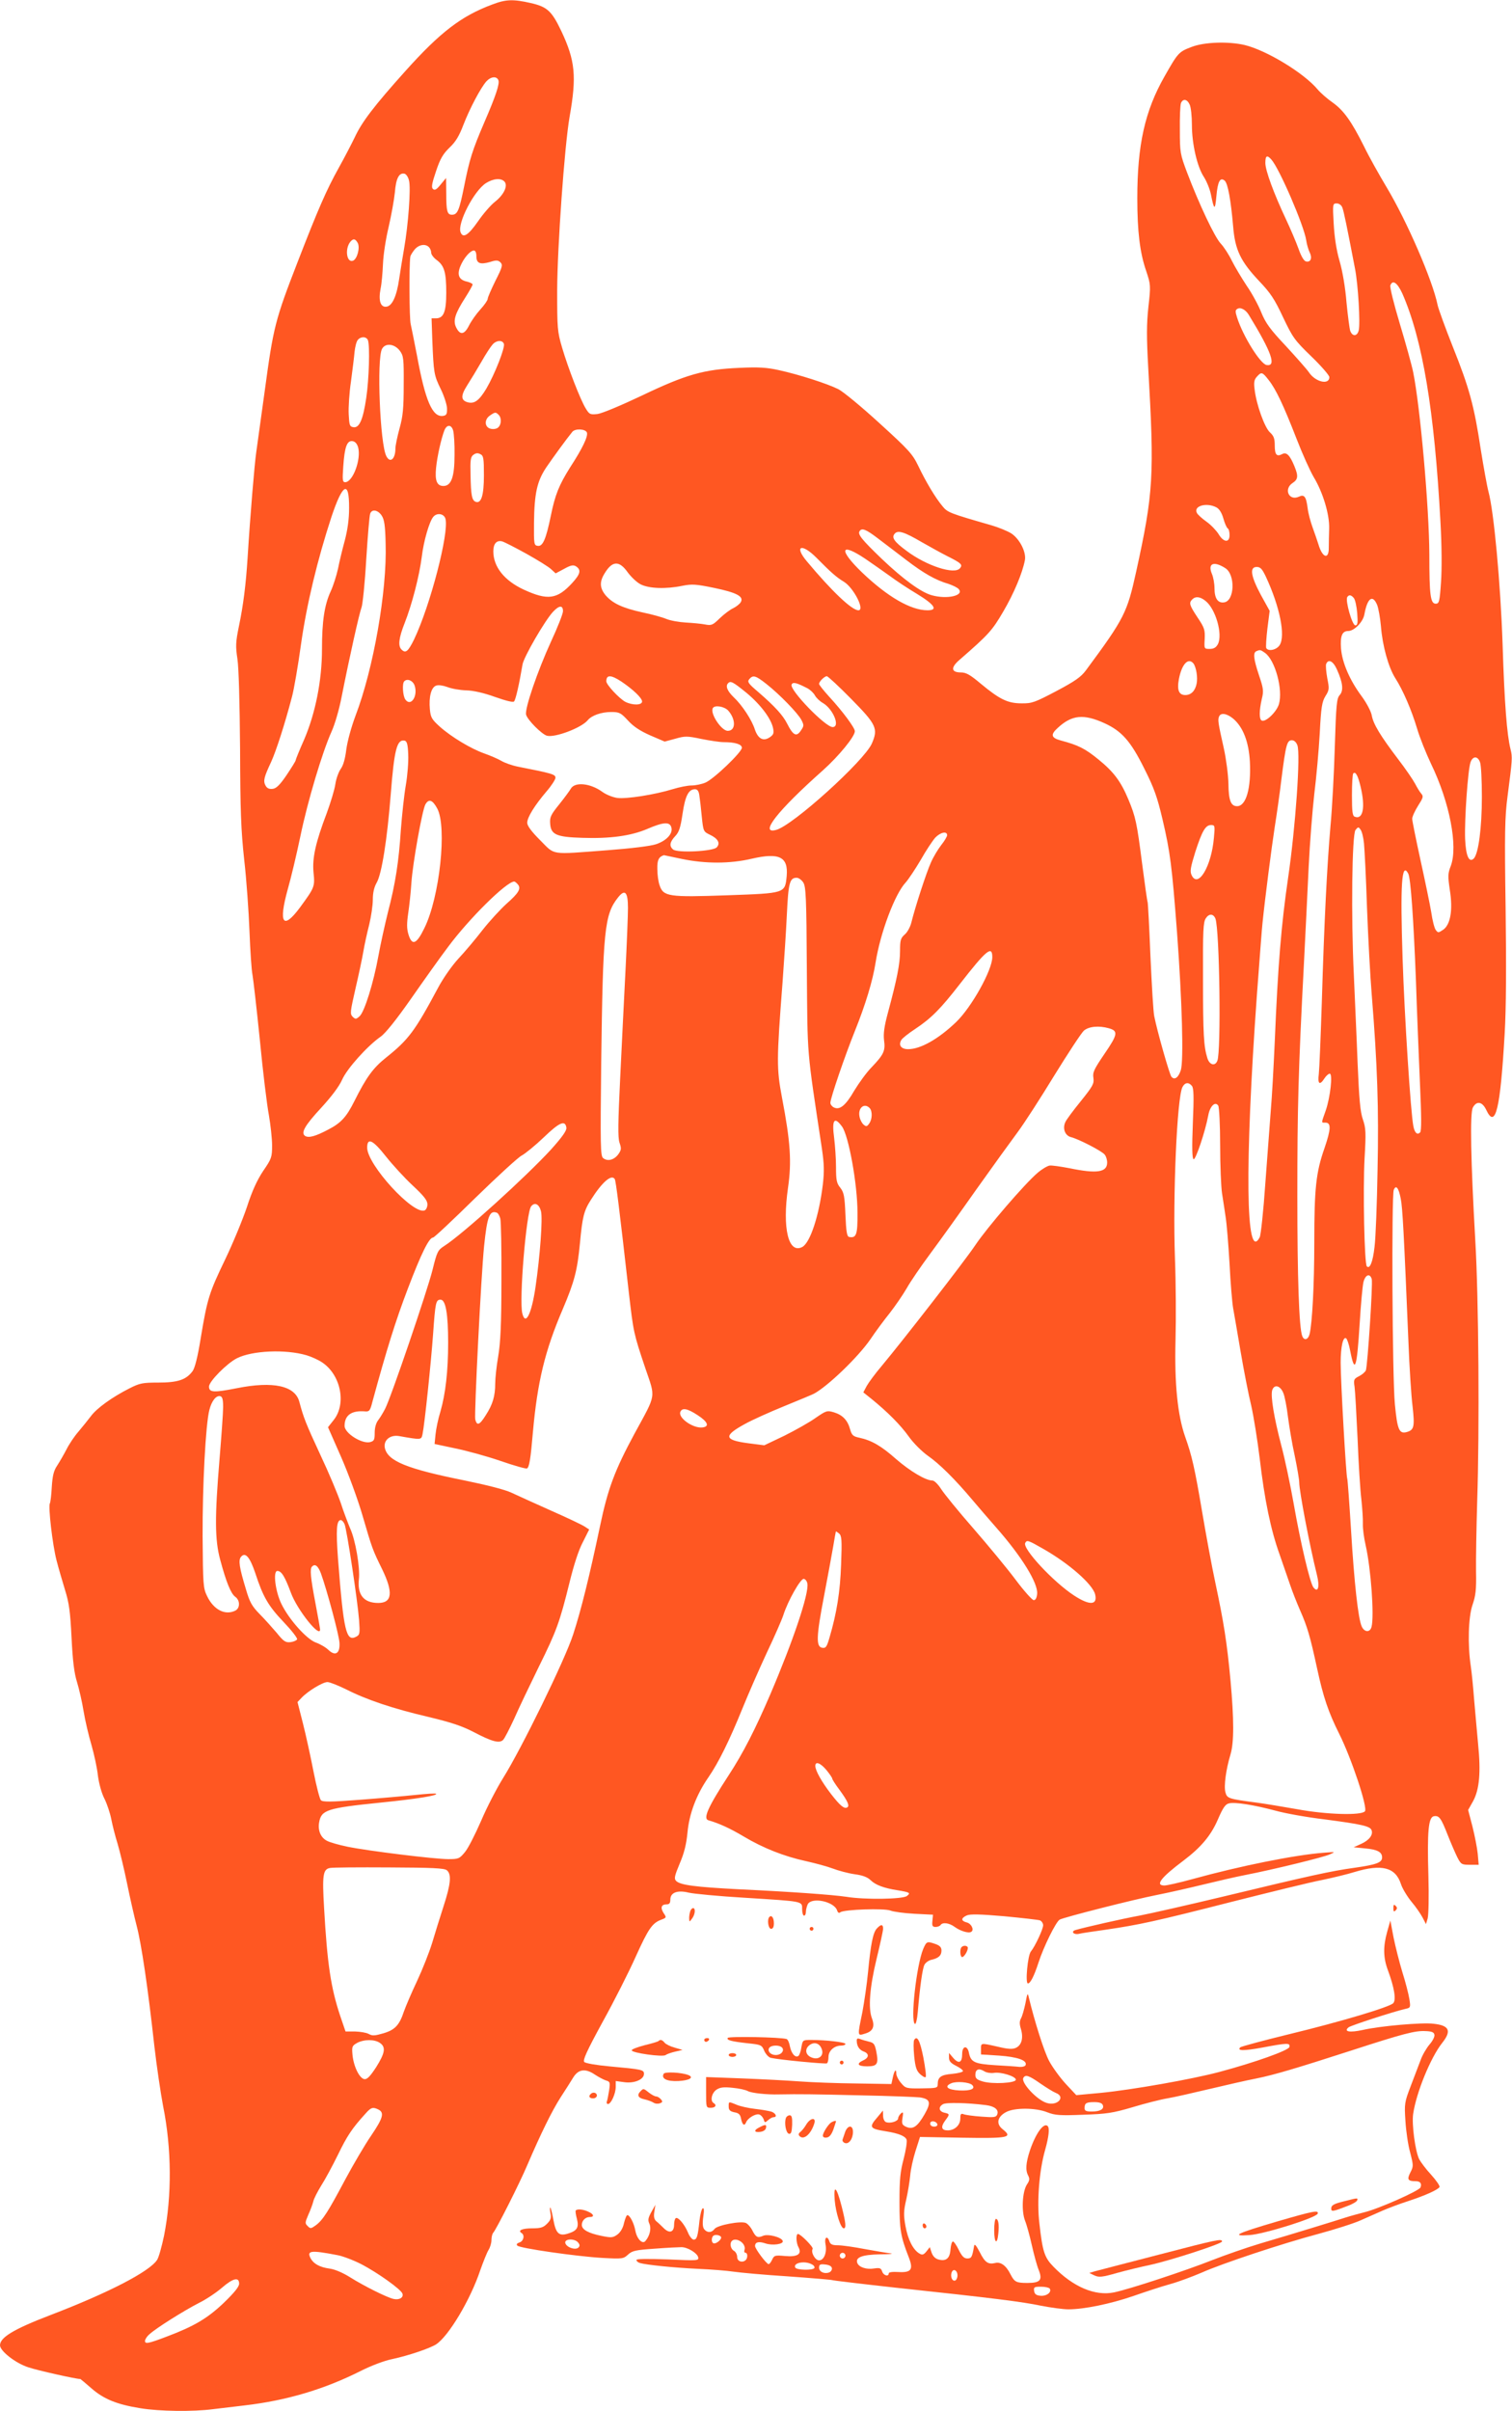 <?xml version="1.0" standalone="no"?>
<!DOCTYPE svg PUBLIC "-//W3C//DTD SVG 20010904//EN"
 "http://www.w3.org/TR/2001/REC-SVG-20010904/DTD/svg10.dtd">
<svg version="1.0" xmlns="http://www.w3.org/2000/svg"
 width="803pt" height="1280pt" viewBox="0 0 803 1280"
 preserveAspectRatio="xMidYMid meet">
<g transform="translate(0,1280) scale(0.1,-0.1)"
fill="#ff5722" stroke="none">
<path d="M2614 12776 c-164 -61 -276 -147 -460 -352 -167 -186 -232 -271 -270
-353 -15 -31 -53 -105 -86 -164 -64 -115 -109 -218 -217 -497 -120 -309 -129
-345 -175 -685 -20 -143 -40 -289 -45 -325 -9 -60 -32 -334 -46 -560 -9 -143
-23 -254 -46 -364 -18 -87 -18 -108 -8 -175 7 -47 12 -226 14 -476 1 -331 5
-433 22 -590 12 -104 24 -275 28 -380 4 -104 11 -208 16 -231 4 -22 22 -177
39 -345 16 -167 38 -347 48 -399 9 -52 17 -125 17 -161 0 -63 -3 -71 -47 -135
-32 -48 -59 -106 -87 -193 -23 -68 -75 -194 -116 -279 -84 -175 -94 -205 -129
-416 -16 -100 -31 -158 -43 -175 -34 -46 -78 -61 -182 -61 -84 0 -99 -3 -154
-31 -91 -46 -173 -105 -204 -147 -15 -20 -45 -57 -66 -82 -22 -25 -50 -67 -64
-95 -14 -27 -36 -65 -49 -85 -19 -28 -25 -54 -29 -114 -2 -42 -7 -81 -10 -87
-10 -15 14 -221 35 -302 10 -40 31 -110 45 -157 22 -70 28 -115 35 -255 6
-122 14 -188 29 -235 11 -36 27 -105 35 -155 8 -49 27 -130 42 -180 14 -49 30
-122 34 -162 6 -43 19 -92 35 -123 14 -28 30 -77 36 -108 6 -31 21 -91 34
-132 12 -41 35 -136 50 -210 15 -74 38 -175 51 -225 25 -95 59 -323 94 -640
12 -104 33 -246 46 -315 46 -228 47 -478 5 -690 -12 -57 -28 -115 -37 -128
-41 -62 -257 -174 -565 -292 -196 -75 -269 -119 -269 -161 0 -30 82 -95 151
-117 47 -16 252 -62 276 -62 1 0 27 -22 58 -49 65 -57 135 -86 260 -106 103
-17 281 -19 387 -5 40 5 116 14 168 20 222 26 421 85 614 182 57 29 129 56
170 64 84 18 197 56 232 78 67 44 182 237 234 392 17 48 37 98 45 110 8 13 15
36 15 52 0 15 4 32 9 38 15 15 140 262 181 359 73 170 130 286 177 360 27 41
57 89 68 107 27 43 64 48 113 15 21 -14 48 -28 60 -32 22 -6 23 -11 17 -52 -4
-25 -9 -52 -12 -59 -3 -8 0 -14 6 -14 16 0 41 55 41 91 l0 31 44 -6 c54 -8
106 14 106 44 0 22 -10 24 -185 40 -66 6 -125 16 -132 23 -9 9 12 56 97 212
61 110 140 266 176 347 68 150 88 179 137 197 27 10 27 12 11 35 -18 29 -12
46 17 46 14 0 19 7 19 25 0 38 38 52 98 37 26 -6 160 -19 297 -27 315 -20 305
-17 305 -61 0 -19 5 -34 10 -34 6 0 10 9 10 21 0 11 5 29 10 40 22 39 141 14
156 -34 4 -12 10 -15 17 -9 19 15 235 22 266 9 14 -6 71 -14 126 -17 l100 -5
-3 -32 c-3 -27 0 -33 17 -33 11 0 23 5 26 10 10 16 45 12 74 -9 31 -23 75 -36
89 -27 17 10 1 44 -24 50 -31 8 -31 23 0 37 17 8 70 7 197 -4 96 -9 182 -19
192 -22 9 -4 17 -16 17 -26 0 -21 -44 -114 -65 -139 -17 -20 -31 -170 -16
-170 13 0 33 39 56 110 27 84 93 218 113 229 25 13 390 106 517 131 61 12 171
37 245 55 74 18 173 41 220 50 154 30 419 95 452 110 32 14 32 14 -32 9 -155
-12 -443 -70 -697 -140 -69 -19 -136 -34 -149 -34 -51 0 -19 42 101 132 94 71
147 134 184 221 26 60 39 79 58 83 31 8 132 -8 248 -39 50 -14 167 -35 260
-46 198 -26 241 -36 249 -57 10 -25 -13 -54 -55 -73 l-40 -18 61 -6 c65 -6 90
-19 90 -48 0 -27 -28 -38 -147 -55 -124 -17 -237 -42 -702 -154 -184 -44 -382
-89 -440 -100 -88 -16 -290 -62 -338 -76 -27 -7 -13 -26 15 -21 15 4 79 13
142 22 178 26 267 45 670 148 206 52 422 105 480 116 58 12 137 31 175 43 143
43 216 25 245 -64 8 -25 34 -67 56 -94 23 -27 49 -65 59 -84 l18 -35 9 30 c5
17 7 118 4 225 -7 239 0 314 30 318 27 4 37 -9 73 -101 17 -43 40 -96 51 -118
19 -37 23 -39 67 -39 l46 0 -5 58 c-3 31 -16 97 -28 145 l-23 88 27 48 c33 62
41 152 26 301 -6 63 -15 169 -21 235 -5 66 -13 147 -18 180 -17 113 -13 259 9
324 17 49 21 81 19 178 -1 65 2 231 6 368 13 387 8 1086 -10 1390 -24 421 -29
675 -13 705 20 37 50 32 71 -12 49 -105 75 2 98 404 8 134 9 360 5 668 -6 399
-4 483 10 590 26 200 27 209 16 253 -19 77 -32 239 -42 557 -11 323 -46 703
-75 810 -8 30 -26 131 -41 224 -35 232 -61 327 -148 544 -41 103 -77 203 -81
222 -26 130 -163 446 -271 626 -40 67 -94 163 -119 215 -68 136 -109 193 -168
235 -29 20 -65 52 -80 70 -73 87 -271 207 -387 235 -86 20 -214 16 -281 -10
-69 -26 -73 -31 -144 -156 -105 -184 -145 -365 -145 -648 0 -177 14 -290 47
-385 24 -73 25 -76 12 -191 -10 -92 -10 -161 -1 -322 33 -576 28 -665 -64
-1084 -48 -218 -62 -247 -267 -524 -26 -35 -57 -57 -157 -110 -114 -60 -130
-66 -185 -65 -73 0 -116 21 -216 104 -57 48 -78 60 -106 60 -52 0 -55 26 -7
67 155 135 173 155 232 256 57 97 102 205 115 273 8 42 -27 112 -72 142 -19
12 -67 32 -105 43 -222 64 -234 68 -261 102 -37 44 -88 129 -128 213 -31 64
-50 85 -206 227 -94 86 -193 168 -219 181 -58 29 -210 78 -316 101 -63 14
-107 17 -210 12 -188 -8 -283 -35 -519 -148 -110 -52 -210 -94 -234 -97 -39
-4 -43 -2 -62 29 -29 47 -94 215 -126 324 -25 85 -26 102 -26 305 1 229 39
766 66 920 38 215 30 298 -44 455 -51 107 -75 129 -163 149 -93 21 -131 20
-204 -8z m33 -402 c7 -19 -13 -81 -75 -224 -64 -149 -79 -198 -107 -339 -26
-129 -35 -151 -65 -151 -25 0 -30 19 -30 113 l-1 82 -29 -35 c-22 -27 -31 -32
-41 -23 -9 9 -5 30 17 95 22 66 37 91 72 125 32 30 51 62 73 120 34 88 92 197
122 231 24 26 55 29 64 6z m3671 -129 c7 -14 12 -63 12 -108 0 -101 28 -223
64 -277 14 -22 31 -63 37 -92 17 -85 22 -87 29 -10 7 79 20 103 44 83 17 -14
33 -104 45 -243 10 -125 40 -186 138 -290 61 -64 82 -96 127 -192 51 -107 60
-121 150 -208 53 -51 96 -101 96 -110 0 -44 -75 -26 -109 26 -10 15 -65 77
-121 138 -84 89 -108 122 -131 178 -15 38 -50 103 -78 143 -27 41 -63 101 -79
133 -16 33 -42 73 -59 91 -32 34 -114 207 -179 378 -36 96 -38 105 -38 225 -1
69 2 133 6 143 11 25 33 21 46 -8z m434 -292 c43 -48 173 -350 185 -428 3 -22
12 -52 19 -66 14 -29 5 -53 -20 -47 -11 2 -26 28 -40 68 -13 36 -43 106 -66
155 -65 138 -110 260 -110 300 0 39 9 44 32 18z m-4580 -111 c11 -39 -4 -238
-26 -362 -8 -47 -20 -119 -26 -160 -13 -92 -37 -144 -67 -148 -32 -5 -44 31
-32 94 6 27 11 87 13 134 2 48 15 133 30 195 14 61 29 143 33 183 6 75 22 106
51 100 9 -2 20 -18 24 -36z m508 -7 c18 -22 -4 -69 -51 -106 -22 -17 -63 -64
-91 -105 -51 -73 -79 -91 -92 -57 -18 47 71 220 135 261 40 25 81 28 99 7z
m4449 -137 c8 -21 24 -99 67 -323 17 -86 29 -293 20 -329 -8 -32 -33 -34 -45
-3 -4 12 -13 81 -20 152 -6 77 -21 166 -37 220 -17 59 -27 127 -31 198 -6 105
-5 107 16 107 13 0 25 -9 30 -22z m-5229 -188 c13 -25 -3 -85 -25 -94 -34 -13
-45 63 -14 101 16 18 26 16 39 -7z m378 -22 c7 -7 12 -20 12 -30 0 -9 13 -27
30 -39 40 -30 50 -66 50 -173 0 -102 -14 -136 -55 -136 l-23 0 4 -117 c7 -173
9 -185 44 -257 18 -36 33 -83 34 -103 1 -32 -3 -38 -21 -41 -56 -8 -94 78
-138 318 -14 74 -30 151 -34 170 -7 27 -9 304 -2 356 0 6 10 23 22 38 22 27
57 34 77 14z m252 -48 c0 -38 19 -46 72 -31 34 11 43 10 56 -2 13 -14 10 -25
-27 -98 -22 -45 -41 -88 -41 -96 0 -7 -17 -32 -39 -56 -21 -23 -48 -61 -60
-85 -25 -50 -48 -53 -69 -9 -17 35 -5 73 49 157 21 33 39 65 39 70 0 4 -14 11
-30 15 -43 9 -54 36 -35 82 18 43 52 83 72 83 8 0 13 -12 13 -30z m4917 -197
c108 -245 171 -622 203 -1213 7 -125 8 -250 3 -320 -7 -105 -10 -115 -28 -115
-28 0 -34 44 -34 260 -1 255 -49 788 -86 970 -8 39 -40 154 -71 257 -31 103
-54 195 -50 203 12 32 37 14 63 -42z m-814 -116 c121 -198 147 -273 94 -265
-33 5 -125 152 -157 252 -10 31 -10 40 1 46 17 11 45 -4 62 -33z m-4679 -133
c11 -29 6 -208 -9 -307 -17 -116 -37 -160 -68 -155 -20 3 -22 10 -25 68 -2 36
3 115 12 175 8 61 17 131 19 157 3 27 10 55 17 63 16 20 46 19 54 -1z m722
-19 c8 -19 -49 -163 -93 -238 -38 -63 -63 -82 -98 -73 -38 10 -39 35 -4 90 18
28 52 84 75 124 23 41 50 82 60 93 20 23 52 25 60 4z m-552 -38 c19 -26 21
-41 20 -180 0 -124 -4 -167 -22 -231 -12 -44 -22 -92 -22 -107 0 -56 -28 -80
-48 -41 -34 63 -52 518 -23 570 18 33 67 27 95 -11z m4614 -155 c38 -48 78
-132 148 -312 31 -80 72 -171 91 -203 49 -81 84 -198 82 -272 -1 -33 -2 -79
-2 -102 1 -66 -34 -55 -55 17 -6 19 -20 60 -31 90 -11 30 -23 75 -26 100 -8
64 -18 77 -47 63 -53 -24 -82 41 -33 73 29 19 31 37 9 90 -24 58 -42 76 -65
63 -29 -15 -39 -3 -39 47 0 36 -5 50 -26 69 -28 26 -72 148 -81 228 -5 37 -2
52 12 67 24 27 29 26 63 -18z m-4090 -184 c17 -17 15 -53 -3 -68 -8 -7 -25
-10 -40 -6 -32 8 -34 49 -3 70 27 19 31 19 46 4z m-241 -85 c4 -16 8 -73 7
-128 0 -116 -17 -165 -59 -165 -35 0 -46 29 -39 97 6 60 27 154 44 198 13 33
38 32 47 -2z m710 -9 c7 -20 -22 -82 -89 -185 -59 -94 -80 -145 -103 -259 -25
-121 -42 -162 -69 -158 -20 3 -21 8 -20 123 2 156 16 219 64 292 34 50 108
152 140 191 16 18 69 15 77 -4z m-1215 -79 c17 -63 -28 -185 -69 -185 -14 0
-15 12 -10 83 7 105 20 139 49 135 14 -2 24 -13 30 -33z m668 -148 c0 -107
-14 -152 -44 -141 -20 8 -25 35 -27 143 -2 80 0 96 16 107 12 9 23 10 36 3 17
-8 19 -22 19 -112z m-716 -175 c0 -58 -8 -115 -23 -172 -13 -47 -29 -114 -36
-150 -8 -36 -25 -90 -39 -120 -33 -72 -46 -158 -46 -307 0 -166 -35 -340 -95
-480 -25 -56 -45 -106 -45 -110 0 -4 -22 -39 -48 -78 -36 -53 -55 -71 -74 -73
-19 -2 -30 3 -38 18 -13 24 -8 44 30 125 26 57 72 198 111 347 10 37 32 163
48 280 30 211 87 447 161 673 60 180 95 198 94 47z m4605 5 c16 -8 29 -28 38
-59 7 -26 18 -50 23 -53 6 -3 10 -19 10 -36 0 -42 -32 -39 -58 5 -12 19 -40
49 -64 66 -24 17 -47 38 -51 46 -21 37 49 58 102 31z m-4432 -44 c14 -21 19
-53 21 -149 8 -252 -65 -666 -160 -914 -23 -62 -43 -135 -49 -180 -6 -49 -16
-84 -30 -103 -11 -16 -24 -52 -28 -80 -4 -29 -25 -97 -45 -152 -60 -158 -78
-239 -71 -316 8 -77 6 -80 -72 -187 -90 -121 -115 -85 -65 96 17 59 47 185 67
281 39 189 117 448 165 555 18 39 42 121 55 190 41 207 93 440 105 471 6 16
18 131 25 255 8 125 17 234 21 243 9 26 41 20 61 -10z m339 -18 c19 -76 -81
-460 -167 -640 -32 -65 -45 -75 -67 -53 -19 19 -14 62 17 140 39 99 78 250 91
352 10 84 40 187 61 212 20 24 58 17 65 -11z m2296 -103 c35 -26 102 -78 151
-115 93 -71 156 -107 225 -127 23 -8 48 -20 54 -28 29 -34 -62 -55 -144 -32
-57 16 -149 83 -264 192 -107 103 -130 131 -119 148 12 19 34 10 97 -38z m233
-20 c44 -25 105 -59 135 -74 76 -38 84 -46 68 -65 -29 -35 -178 13 -284 93
-65 48 -80 70 -63 90 17 21 50 11 144 -44z m-2099 -62 c59 -33 119 -70 131
-82 l24 -22 45 24 c34 19 48 22 62 14 30 -19 25 -41 -19 -89 -80 -87 -130 -94
-258 -35 -103 48 -161 121 -161 203 0 40 17 60 46 53 12 -3 70 -33 130 -66z
m1539 -20 c81 -82 108 -105 146 -128 52 -31 114 -152 78 -152 -35 0 -142 102
-274 260 -69 82 -28 98 50 20z m261 -7 c39 -27 97 -67 130 -91 32 -24 97 -67
144 -95 95 -58 113 -87 56 -87 -89 0 -212 71 -349 202 -125 121 -115 161 19
71z m-1262 -72 c18 -24 48 -53 68 -63 44 -23 135 -26 222 -8 51 10 71 9 168
-11 121 -25 160 -46 142 -76 -6 -10 -24 -24 -40 -32 -16 -7 -48 -31 -71 -53
-38 -37 -44 -40 -80 -33 -21 4 -66 8 -101 10 -35 2 -81 10 -103 19 -21 9 -79
25 -128 35 -105 23 -158 48 -195 91 -31 38 -33 71 -5 116 41 68 78 69 123 5z
m3173 23 c55 -34 50 -175 -6 -182 -33 -5 -51 21 -51 75 0 24 -6 59 -14 77 -23
55 10 69 71 30z m216 -46 c74 -159 105 -313 73 -363 -16 -25 -59 -35 -71 -16
-3 5 0 52 6 104 l12 94 -47 85 c-53 99 -61 148 -22 148 20 0 29 -10 49 -52z
m467 -113 c7 -8 15 -44 18 -80 4 -53 2 -65 -10 -65 -17 0 -54 132 -43 150 9
14 21 12 35 -5z m-788 -15 c54 -42 93 -178 66 -230 -10 -18 -22 -25 -43 -25
-30 0 -30 0 -27 53 2 48 -1 59 -38 114 -43 65 -47 77 -28 96 17 17 42 15 70
-8z m912 -22 c7 -18 16 -69 20 -113 8 -104 40 -218 76 -275 41 -64 86 -168
116 -268 14 -48 48 -132 74 -187 99 -204 144 -438 105 -542 -16 -41 -16 -54
-5 -129 17 -106 3 -185 -37 -211 -24 -16 -26 -16 -38 0 -7 9 -18 52 -24 95 -7
42 -33 167 -57 276 -24 110 -44 209 -44 219 0 11 14 42 31 69 28 44 30 50 16
66 -8 9 -22 33 -32 52 -10 19 -50 78 -90 130 -94 124 -132 186 -140 233 -4 21
-28 66 -53 100 -64 86 -104 179 -110 254 -5 67 6 93 38 93 32 0 79 48 86 88
16 88 44 108 68 50z m-4324 -33 c0 -13 -29 -87 -64 -162 -71 -155 -140 -356
-132 -387 7 -28 84 -105 111 -112 43 -11 183 42 216 82 21 26 73 44 125 44 43
0 51 -4 89 -45 29 -32 64 -55 118 -79 l77 -33 56 15 c52 15 63 15 139 -1 45
-9 98 -17 118 -17 60 0 97 -11 97 -30 0 -23 -150 -167 -194 -185 -19 -8 -52
-15 -73 -15 -21 0 -65 -9 -98 -19 -97 -30 -250 -54 -298 -47 -25 4 -59 18 -78
32 -63 46 -147 55 -168 16 -5 -9 -32 -46 -60 -81 -46 -57 -52 -69 -49 -105 4
-57 34 -70 170 -74 147 -5 258 10 345 47 86 37 119 39 128 10 11 -33 -24 -72
-81 -91 -31 -10 -129 -22 -260 -32 -306 -23 -274 -28 -355 53 -47 47 -69 77
-69 93 0 29 40 93 103 167 26 30 47 63 47 72 0 18 -17 23 -200 59 -30 6 -70
20 -88 31 -19 11 -59 28 -90 39 -71 25 -174 87 -236 142 -43 39 -49 49 -53 93
-6 65 7 116 33 125 12 5 36 1 59 -7 22 -9 67 -17 101 -18 39 -1 95 -14 153
-35 57 -20 95 -30 101 -24 9 9 28 95 45 196 6 39 120 236 163 281 32 34 52 35
52 2z m3728 -221 c54 -38 97 -196 74 -273 -13 -42 -72 -98 -92 -86 -13 8 -13
51 1 113 11 44 9 57 -15 128 -29 87 -32 120 -13 127 19 8 21 8 45 -9z m-380
-56 c15 -20 24 -75 17 -108 -8 -39 -30 -60 -60 -60 -34 0 -45 26 -34 85 15 78
49 116 77 83z m763 -34 c31 -69 35 -111 14 -134 -16 -18 -19 -50 -26 -273 -4
-138 -14 -328 -23 -422 -18 -209 -33 -495 -46 -935 -6 -184 -13 -356 -16 -382
-7 -54 5 -62 30 -23 9 14 22 25 28 25 17 0 3 -125 -21 -195 -25 -71 -25 -65
-2 -65 31 0 30 -34 -5 -136 -45 -128 -54 -213 -54 -499 0 -229 -11 -429 -25
-488 -8 -30 -29 -36 -39 -10 -17 43 -26 310 -26 743 0 464 5 666 35 1235 8
154 19 384 25 510 6 127 20 302 30 390 11 88 24 233 29 322 7 139 12 167 30
197 21 33 21 40 10 95 -6 33 -9 67 -6 76 12 29 38 15 58 -31z m-3800 -63 c62
-42 109 -87 109 -105 0 -21 -51 -21 -89 -2 -33 18 -101 91 -101 109 0 36 25
35 81 -2z m769 -12 c71 -56 167 -155 186 -191 14 -27 14 -32 -1 -54 -24 -38
-42 -30 -74 33 -23 46 -65 92 -155 170 -52 44 -58 53 -47 67 20 24 34 20 91
-25z m450 -79 c135 -137 145 -158 110 -238 -41 -92 -420 -435 -508 -458 -92
-25 6 101 248 316 85 76 170 180 170 208 0 18 -65 106 -137 184 -29 32 -53 62
-53 67 0 13 29 41 41 41 6 0 64 -54 129 -120z m-2319 73 c21 -55 -18 -118 -48
-77 -14 19 -18 86 -6 97 15 16 44 5 54 -20z m1762 -40 c75 -62 133 -138 143
-190 5 -26 2 -34 -19 -48 -34 -22 -61 -7 -78 42 -16 51 -68 130 -113 172 -34
33 -44 59 -29 74 13 14 27 6 96 -50z m325 23 c15 -8 33 -25 40 -38 7 -13 26
-31 42 -40 55 -32 94 -128 52 -128 -39 0 -229 197 -218 225 6 16 26 11 84 -19z
m-421 -118 c42 -47 41 -108 -2 -108 -34 0 -96 94 -79 121 10 17 60 9 81 -13z
m2682 -43 c53 -45 83 -123 89 -229 7 -141 -20 -236 -68 -236 -33 0 -45 30 -46
119 -1 47 -12 131 -24 186 -31 138 -33 153 -26 170 8 23 41 18 75 -10z m-682
-25 c91 -42 138 -95 210 -240 52 -103 69 -151 97 -270 41 -175 50 -246 77
-600 27 -363 36 -684 20 -732 -13 -40 -34 -54 -50 -34 -10 12 -75 240 -91 321
-5 22 -13 164 -20 315 -6 151 -13 282 -15 290 -3 8 -16 103 -30 210 -27 211
-34 244 -72 335 -40 96 -78 147 -158 212 -72 59 -108 77 -202 102 -51 14 -55
31 -15 67 75 69 137 75 249 24z m-3699 -165 c2 -39 -4 -113 -13 -165 -9 -52
-20 -157 -26 -234 -11 -171 -29 -287 -69 -440 -16 -65 -39 -168 -50 -229 -26
-144 -74 -298 -100 -322 -19 -17 -22 -17 -37 -3 -15 15 -13 27 15 150 17 73
36 162 42 198 6 36 20 99 31 142 10 42 19 101 19 132 0 37 7 66 20 89 27 45
56 228 75 468 19 242 33 295 74 287 12 -3 17 -19 19 -73z m4722 49 c18 -45
-10 -438 -49 -704 -36 -246 -54 -460 -71 -870 -6 -135 -15 -299 -21 -365 -5
-66 -18 -240 -29 -387 -10 -147 -24 -276 -30 -287 -74 -139 -80 379 -15 1284
14 187 27 360 30 385 13 128 48 400 65 510 11 69 27 181 35 250 24 189 30 210
56 210 12 0 23 -10 29 -26z m970 -90 c6 -14 10 -97 10 -184 0 -165 -18 -302
-43 -328 -25 -24 -42 13 -46 104 -4 100 15 372 29 408 12 33 38 33 50 0z
m-634 -131 c26 -109 13 -176 -31 -159 -12 4 -15 26 -15 114 0 60 3 112 7 116
12 12 25 -11 39 -71z m-3512 -45 c3 -18 9 -69 13 -113 8 -78 9 -80 42 -96 45
-21 58 -46 37 -68 -21 -21 -208 -30 -231 -11 -22 18 -18 40 11 71 20 21 28 44
39 119 14 95 32 130 66 130 13 0 20 -10 23 -32z m-1392 -70 c53 -98 13 -471
-68 -635 -42 -87 -66 -96 -85 -33 -9 30 -9 57 -1 112 6 40 14 114 17 163 7
102 57 382 74 414 18 32 38 25 63 -21z m4125 -155 c-13 -153 -85 -273 -119
-198 -9 20 -5 41 20 122 36 111 54 143 84 143 20 0 21 -4 15 -67z m797 -31 c3
-31 11 -185 16 -342 6 -157 17 -364 25 -460 30 -372 38 -604 31 -930 -3 -179
-10 -363 -16 -409 -9 -81 -25 -120 -41 -104 -13 13 -21 404 -12 573 8 137 7
161 -9 207 -14 40 -20 108 -28 300 -5 136 -15 347 -20 468 -15 308 -10 746 9
769 14 17 16 17 27 1 7 -9 15 -42 18 -73z m-2214 44 c0 -7 -14 -31 -31 -52
-17 -22 -42 -63 -55 -93 -24 -53 -84 -237 -104 -319 -6 -24 -22 -53 -36 -64
-21 -19 -24 -30 -24 -87 0 -67 -16 -148 -64 -326 -20 -74 -25 -112 -21 -147 8
-56 -1 -76 -65 -143 -27 -27 -68 -84 -93 -125 -46 -80 -78 -105 -109 -89 -10
5 -18 16 -18 24 0 25 78 252 130 381 56 139 95 267 110 363 25 159 103 366
160 426 15 17 51 71 80 120 28 50 63 102 77 118 28 29 63 36 63 13z m-1409
-126 c125 -26 256 -26 371 1 147 34 195 10 186 -92 -9 -92 -6 -91 -315 -102
-312 -11 -340 -7 -360 53 -7 19 -12 58 -12 87 -1 47 7 64 35 73 1 0 43 -9 95
-20z m3858 -78 c13 -25 28 -237 41 -572 5 -157 15 -399 21 -538 8 -177 9 -256
1 -264 -15 -15 -29 -3 -36 34 -14 71 -47 580 -57 888 -13 397 -5 518 30 452z
m-3213 -47 c14 -22 17 -78 19 -462 4 -477 -2 -408 80 -951 12 -82 13 -120 5
-190 -20 -166 -67 -309 -109 -332 -74 -39 -107 99 -76 314 20 138 13 244 -32
479 -29 154 -29 198 3 612 8 110 19 273 23 362 8 167 15 193 52 193 10 0 26
-11 35 -25z m-1516 -10 c19 -22 5 -46 -60 -103 -32 -29 -90 -92 -127 -139 -37
-48 -95 -117 -129 -153 -34 -37 -81 -104 -108 -155 -123 -230 -156 -274 -276
-370 -69 -55 -105 -105 -168 -231 -42 -84 -71 -116 -139 -151 -68 -36 -103
-45 -122 -34 -25 16 -3 55 85 150 55 60 95 113 111 149 26 59 134 179 204 228
25 17 83 89 162 202 67 96 155 220 196 274 111 150 311 348 352 348 4 0 12 -7
19 -15z m585 -125 c0 -41 -6 -190 -13 -330 -7 -140 -20 -396 -28 -567 -12
-246 -13 -321 -4 -349 11 -32 10 -39 -7 -63 -23 -30 -57 -38 -80 -19 -14 11
-15 64 -10 508 9 701 17 784 89 875 37 47 53 30 53 -55z m3120 -57 c22 -58 31
-708 10 -755 -12 -30 -42 -22 -53 15 -19 61 -23 124 -23 420 -1 257 1 301 15
322 17 26 40 25 51 -2z m-1185 -204 c0 -69 -110 -266 -192 -345 -94 -90 -189
-144 -255 -144 -37 0 -53 21 -36 49 5 9 38 35 73 58 86 57 136 108 237 238
140 180 173 208 173 144z m619 -378 c50 -14 48 -32 -22 -134 -57 -84 -65 -100
-60 -130 4 -30 -2 -42 -67 -123 -40 -49 -77 -99 -82 -111 -16 -34 -2 -72 30
-80 40 -10 165 -74 179 -93 7 -8 13 -27 13 -42 0 -52 -55 -60 -200 -30 -47 9
-95 16 -106 14 -12 -2 -41 -19 -64 -39 -67 -57 -267 -289 -330 -383 -59 -88
-385 -507 -496 -640 -35 -41 -71 -90 -81 -108 l-18 -34 45 -36 c87 -71 153
-138 196 -198 24 -34 69 -79 101 -102 62 -43 144 -124 239 -237 32 -38 89
-104 125 -145 135 -153 223 -296 217 -352 -2 -21 -8 -33 -18 -33 -8 0 -51 48
-96 108 -44 59 -145 181 -224 272 -79 90 -156 185 -172 210 -16 25 -36 45 -46
45 -36 0 -119 50 -192 113 -80 71 -131 100 -195 114 -34 7 -41 13 -50 44 -13
49 -40 77 -86 91 -37 11 -41 9 -98 -30 -32 -23 -107 -65 -165 -94 l-107 -51
-86 11 c-127 17 -132 39 -19 101 39 22 133 64 209 95 76 31 148 61 160 67 74
40 234 194 299 288 28 42 75 105 104 141 28 36 68 94 89 130 20 36 77 119 126
185 49 66 159 219 244 340 86 121 185 258 220 305 35 47 122 182 194 300 73
118 143 225 157 238 26 23 80 28 133 13z m441 -306 c10 -11 11 -58 5 -199 -5
-126 -4 -186 4 -190 10 -7 62 146 78 233 9 49 37 76 53 51 5 -8 10 -103 10
-210 0 -107 5 -222 10 -255 5 -33 14 -89 19 -125 6 -36 15 -148 21 -250 5
-102 14 -207 19 -235 5 -27 23 -132 40 -232 17 -100 42 -228 56 -285 13 -57
33 -182 45 -280 26 -222 59 -381 106 -511 19 -56 45 -129 56 -162 11 -33 35
-94 53 -135 38 -86 53 -137 90 -308 33 -153 60 -232 118 -348 64 -128 152
-391 136 -410 -19 -23 -203 -18 -360 11 -74 13 -170 29 -214 35 -152 20 -158
22 -167 55 -9 33 3 121 27 201 19 63 19 184 0 393 -19 204 -36 309 -80 516
-19 88 -50 257 -70 375 -40 237 -55 302 -91 403 -40 114 -57 282 -51 512 3
110 2 306 -3 435 -12 331 11 856 40 909 13 25 33 27 50 6z m-1712 -117 c16
-16 15 -60 -2 -83 -11 -16 -16 -17 -29 -6 -9 7 -19 26 -22 42 -10 46 24 76 53
47z m-146 -99 c35 -48 82 -306 82 -457 1 -117 -6 -136 -44 -129 -12 2 -16 26
-20 117 -4 100 -8 119 -27 144 -20 24 -23 41 -23 110 0 44 -5 114 -10 155 -13
97 1 116 42 60z m-1464 -6 c2 -15 -21 -48 -81 -115 -131 -143 -470 -451 -568
-513 -34 -22 -38 -30 -62 -127 -27 -109 -221 -679 -252 -738 -10 -19 -26 -46
-36 -59 -12 -15 -19 -40 -19 -67 0 -38 -3 -44 -24 -50 -44 -11 -136 47 -136
86 0 57 37 83 109 77 22 -2 27 4 38 48 77 283 124 433 188 601 73 192 114 274
135 274 6 0 106 94 223 209 117 114 228 216 247 226 19 10 72 53 118 97 84 81
114 93 120 51z m-958 -153 c35 -44 98 -113 141 -153 61 -57 79 -80 79 -101 0
-14 -7 -29 -15 -32 -61 -24 -305 243 -305 333 0 56 30 42 100 -47z m1215 -120
c6 -10 24 -154 75 -605 24 -207 25 -214 87 -398 55 -162 60 -133 -56 -346
-107 -198 -143 -295 -185 -496 -55 -261 -100 -444 -142 -572 -43 -134 -275
-608 -373 -764 -33 -53 -86 -155 -116 -226 -31 -71 -69 -146 -86 -166 -29 -35
-34 -37 -89 -37 -71 0 -422 43 -535 66 -44 9 -93 23 -108 31 -34 17 -50 56
-42 99 12 65 41 75 325 104 198 20 306 38 296 47 -2 3 -51 0 -108 -6 -57 -6
-191 -18 -298 -26 -155 -12 -197 -12 -206 -2 -6 6 -24 75 -39 152 -15 77 -40
192 -56 255 l-29 114 22 23 c33 35 112 83 137 83 12 0 57 -18 100 -39 108 -55
248 -102 436 -146 121 -29 178 -48 240 -80 97 -51 137 -62 157 -42 8 8 34 59
59 113 24 55 83 178 130 274 95 192 111 236 164 450 22 90 48 171 70 212 l34
68 -23 15 c-13 9 -93 47 -177 84 -85 38 -180 81 -212 96 -36 17 -131 41 -253
66 -303 61 -404 102 -420 171 -9 41 27 72 75 64 120 -21 118 -21 125 10 11 53
45 378 56 531 12 171 15 183 40 183 27 0 40 -76 40 -228 0 -152 -14 -272 -41
-366 -12 -38 -23 -92 -26 -121 l-5 -51 108 -23 c60 -12 169 -42 242 -67 72
-25 136 -43 141 -40 12 8 19 50 31 191 24 269 64 435 160 658 61 144 76 202
90 347 13 140 21 172 58 230 60 95 110 138 127 110z m4174 -103 c10 -49 17
-186 41 -762 5 -132 15 -286 22 -342 12 -108 8 -125 -32 -136 -39 -10 -49 12
-62 148 -14 143 -18 1107 -6 1138 12 29 26 11 37 -46z m-4566 -67 c10 -38 -5
-239 -29 -403 -21 -143 -53 -208 -70 -140 -18 69 21 538 47 569 19 23 42 12
52 -26z m-216 -39 c4 -14 7 -163 6 -331 0 -229 -5 -329 -17 -400 -9 -52 -16
-117 -16 -145 0 -66 -13 -111 -50 -168 -33 -53 -47 -58 -56 -23 -6 27 31 765
47 921 16 156 29 191 67 177 7 -2 15 -16 19 -31z m4628 -321 c7 -21 -22 -459
-31 -485 -4 -9 -20 -23 -36 -31 -28 -14 -30 -19 -24 -57 3 -23 10 -148 16
-277 5 -129 14 -273 20 -320 5 -47 9 -105 8 -130 -1 -25 6 -76 15 -115 28
-124 46 -375 31 -432 -8 -31 -38 -29 -52 2 -19 41 -40 232 -57 514 -9 145 -18
267 -20 271 -6 10 -35 517 -35 616 0 84 13 140 29 129 5 -3 15 -31 21 -63 25
-130 36 -101 51 141 6 100 15 199 20 220 10 40 34 49 44 17z m-5657 -405 c27
-8 64 -25 83 -38 99 -66 130 -220 61 -306 l-30 -38 70 -159 c38 -87 89 -226
113 -309 52 -178 53 -181 105 -287 59 -122 53 -178 -21 -178 -77 0 -112 43
-103 126 7 61 -18 209 -47 271 -11 27 -34 86 -49 133 -16 47 -64 162 -108 255
-78 168 -90 199 -112 282 -22 86 -138 112 -333 73 -122 -24 -147 -23 -147 9 0
27 95 123 148 150 81 41 258 49 370 16z m5187 -199 c8 -18 19 -76 25 -127 7
-52 22 -145 36 -207 13 -63 24 -127 24 -142 0 -46 55 -334 94 -491 16 -64 6
-98 -19 -66 -18 25 -67 230 -105 447 -17 96 -46 234 -65 305 -39 149 -57 260
-49 293 10 34 42 28 59 -12z m-5630 -76 c0 -30 -9 -154 -19 -275 -26 -311 -25
-430 3 -534 32 -120 57 -181 80 -198 26 -18 27 -59 2 -73 -54 -28 -116 3 -151
76 -21 43 -22 59 -24 317 -1 270 16 595 36 672 12 47 35 77 57 73 12 -3 16
-16 16 -58z m2520 -43 c54 -35 64 -60 27 -65 -50 -7 -131 50 -119 82 10 24 37
19 92 -17z m-1875 -579 c12 -28 69 -405 77 -509 5 -71 4 -78 -15 -88 -54 -29
-67 29 -97 414 -11 153 -8 205 15 205 6 0 15 -10 20 -22z m2637 -213 c-5 -145
-23 -258 -62 -390 -14 -48 -19 -56 -38 -53 -34 5 -32 59 9 273 20 105 42 224
49 265 7 41 13 77 14 79 1 2 8 -3 17 -10 14 -12 16 -33 11 -164z m1074 82
c137 -78 261 -187 275 -241 14 -58 -28 -61 -111 -7 -112 73 -278 252 -260 280
9 16 14 15 96 -32z m-4185 -129 c41 -126 69 -174 151 -260 41 -43 73 -84 71
-91 -3 -6 -18 -13 -35 -15 -27 -3 -37 4 -74 50 -24 28 -65 74 -91 100 -40 41
-52 62 -72 131 -35 115 -41 154 -26 172 23 27 47 -1 76 -87z m348 0 c32 -88
98 -333 99 -371 3 -55 -22 -71 -58 -37 -14 14 -45 32 -68 40 -49 18 -143 123
-183 206 -32 66 -45 174 -21 174 22 0 40 -30 72 -116 33 -90 155 -243 155
-195 0 4 -11 68 -25 141 -26 136 -30 182 -18 193 16 17 32 4 47 -35z m2584
-56 c8 -54 -74 -299 -197 -587 -80 -186 -144 -312 -222 -431 -110 -169 -137
-230 -106 -238 56 -16 115 -43 187 -86 104 -62 216 -106 332 -131 49 -11 112
-28 141 -39 29 -11 80 -25 115 -30 45 -6 70 -16 87 -33 25 -24 69 -41 140 -52
67 -11 73 -14 51 -31 -23 -17 -224 -20 -321 -4 -75 11 -295 27 -573 40 -229
12 -308 22 -331 44 -12 12 -9 26 19 93 24 56 35 102 41 163 9 99 46 200 111
294 54 78 112 196 181 366 30 74 88 207 129 295 42 88 81 178 88 200 24 76 92
196 109 193 9 -2 17 -13 19 -26z m101 -989 c17 -21 31 -41 31 -46 0 -4 17 -31
39 -60 43 -59 54 -84 41 -92 -16 -10 -37 7 -86 70 -50 65 -84 125 -84 150 0
26 27 16 59 -22z m-2016 -532 c26 -21 21 -73 -17 -190 -19 -58 -46 -146 -61
-196 -15 -49 -51 -140 -80 -202 -29 -61 -60 -134 -70 -162 -24 -73 -48 -98
-110 -116 -45 -13 -58 -14 -77 -3 -13 7 -45 12 -73 13 l-50 0 -28 82 c-50 150
-69 276 -86 576 -10 171 -6 203 31 210 13 3 154 4 314 3 230 -1 294 -4 307
-15z m-355 -917 c32 -22 27 -53 -20 -128 -32 -49 -48 -66 -63 -64 -26 4 -57
67 -63 129 -4 44 -2 48 24 63 37 20 94 20 122 0z m-7 -354 c31 -17 23 -45 -40
-138 -33 -48 -94 -152 -137 -232 -91 -171 -119 -216 -157 -244 -25 -18 -29
-19 -43 -4 -15 14 -14 19 3 59 11 24 23 56 27 72 3 15 23 53 42 84 20 31 60
105 89 164 48 99 74 139 147 219 29 33 39 35 69 20z m-221 -772 c30 -5 89 -28
130 -49 86 -45 208 -132 217 -155 8 -21 -16 -36 -47 -29 -35 8 -154 67 -229
114 -38 24 -81 43 -110 47 -52 7 -85 25 -101 54 -22 42 -1 45 140 18z m-520
-152 c0 -16 -25 -47 -82 -102 -86 -82 -157 -124 -303 -179 -97 -37 -115 -40
-115 -23 0 8 10 24 23 35 34 32 184 126 262 166 39 19 94 56 123 81 60 52 92
59 92 22z"/>
<path d="M7400 2670 c0 -19 3 -21 12 -12 9 9 9 15 0 24 -9 9 -12 7 -12 -12z"/>
<path d="M3666 2654 c-3 -9 -6 -25 -6 -37 1 -22 1 -22 15 -3 17 22 20 56 6 56
-5 0 -12 -7 -15 -16z"/>
<path d="M4086 2623 c-13 -13 -6 -63 9 -63 10 0 15 10 15 29 0 30 -12 46 -24
34z"/>
<path d="M7367 2544 c-22 -79 -21 -137 4 -204 34 -92 45 -158 28 -175 -21 -21
-278 -98 -559 -166 -135 -33 -249 -64 -253 -68 -19 -19 16 -20 119 -1 133 25
146 25 142 3 -3 -18 -182 -82 -373 -133 -142 -38 -464 -95 -630 -111 l-129
-12 -57 61 c-31 34 -70 88 -87 120 -27 50 -77 209 -108 337 -6 27 -8 25 -18
-30 -7 -33 -17 -69 -24 -81 -8 -15 -8 -30 0 -56 14 -47 4 -86 -27 -100 -18 -8
-41 -7 -95 6 -93 21 -90 21 -90 -12 l0 -29 96 -6 c97 -7 150 -25 141 -50 -2
-7 -17 -11 -33 -10 -16 2 -74 6 -129 9 -109 7 -129 16 -139 65 -8 42 -36 39
-36 -5 0 -47 -18 -55 -47 -22 l-23 27 0 -25 c0 -18 9 -29 37 -43 20 -10 37
-22 37 -28 1 -5 -25 -12 -57 -15 -60 -5 -77 -17 -77 -56 0 -19 -6 -20 -85 -21
-82 -1 -86 0 -110 29 -14 16 -25 39 -25 50 0 29 -11 16 -19 -24 l-7 -32 -184
3 c-102 1 -239 6 -305 11 -66 5 -204 12 -307 16 l-188 7 0 -81 c0 -81 0 -82
25 -82 25 0 33 14 15 25 -20 12 -10 54 15 71 20 13 39 15 86 10 33 -3 70 -11
82 -18 19 -10 100 -19 165 -17 105 2 184 1 432 -5 157 -3 299 -9 316 -11 55
-9 60 -27 24 -90 -38 -66 -62 -82 -98 -66 -21 10 -24 16 -19 47 5 30 4 34 -8
24 -8 -7 -15 -19 -15 -26 0 -16 -43 -29 -65 -20 -8 3 -15 18 -15 33 l-1 28
-29 -35 c-47 -54 -42 -61 45 -75 69 -11 104 -26 110 -45 3 -10 -4 -56 -16
-102 -18 -68 -22 -109 -22 -228 0 -147 6 -183 49 -293 26 -66 14 -83 -55 -79
-32 2 -51 -1 -51 -7 0 -20 -29 -11 -35 10 -6 18 -13 20 -42 16 -41 -7 -81 6
-90 29 -11 30 25 44 121 46 50 0 75 3 56 5 -19 2 -81 13 -138 23 -57 11 -120
20 -142 20 -30 0 -40 5 -45 20 -11 34 -28 23 -21 -14 9 -45 -8 -86 -34 -86
-21 0 -45 43 -34 61 5 9 -64 79 -78 79 -12 0 -10 -48 3 -71 19 -36 -6 -52 -72
-46 -53 5 -58 3 -68 -19 -6 -13 -14 -24 -19 -24 -11 0 -72 81 -72 96 0 21 19
26 55 14 38 -13 98 -4 92 13 -6 20 -80 39 -105 27 -28 -12 -38 -8 -57 30 -8
16 -23 33 -33 38 -25 13 -152 -11 -167 -31 -15 -21 -39 -22 -55 -2 -8 10 -10
31 -5 66 5 35 4 49 -3 45 -6 -3 -13 -32 -17 -64 -9 -86 -14 -102 -31 -102 -8
0 -22 17 -30 37 -18 44 -53 85 -65 77 -5 -3 -9 -19 -9 -35 0 -40 -25 -48 -55
-18 -13 13 -31 30 -40 37 -11 10 -14 24 -10 50 l6 37 -22 -39 c-17 -31 -19
-43 -10 -62 11 -25 2 -64 -21 -91 -16 -20 -46 11 -54 56 -7 38 -29 81 -42 81
-5 0 -12 -19 -18 -42 -5 -26 -19 -49 -35 -61 -24 -17 -32 -18 -85 -7 -69 14
-104 33 -104 58 0 23 19 42 42 42 26 0 22 15 -7 28 -27 13 -58 16 -67 7 -3 -3
0 -23 6 -45 12 -47 0 -64 -51 -79 -45 -13 -61 3 -74 74 -6 33 -13 62 -16 65
-3 3 -3 -10 0 -28 6 -27 2 -38 -18 -58 -20 -20 -34 -24 -79 -24 -52 0 -78 -11
-56 -25 18 -11 11 -43 -11 -50 -14 -5 -18 -10 -11 -17 14 -14 313 -57 450 -65
109 -6 113 -5 138 18 22 20 39 24 142 31 64 5 128 8 141 8 33 0 85 -32 89 -54
4 -18 -4 -18 -162 -11 -111 4 -166 3 -166 -3 0 -6 8 -13 18 -16 34 -10 179
-25 307 -31 72 -3 157 -10 190 -15 33 -5 163 -17 289 -25 126 -9 233 -18 236
-20 4 -2 155 -20 336 -40 524 -56 673 -75 773 -96 52 -10 117 -19 145 -19 84
0 224 29 346 71 63 22 151 51 195 63 44 12 118 40 165 60 112 50 426 154 620
206 85 23 187 55 225 72 39 17 93 41 120 53 28 12 88 35 135 50 91 30 155 59
165 74 3 6 -17 35 -44 65 -28 30 -56 68 -64 83 -21 43 -40 186 -32 240 17 115
93 300 154 377 51 64 39 93 -45 102 -61 8 -287 -12 -377 -33 -69 -15 -103 -9
-75 14 12 10 240 84 302 98 27 6 28 7 21 52 -4 25 -20 89 -37 142 -16 53 -37
136 -47 185 l-17 90 -17 -60z m251 -547 c2 -10 -10 -33 -26 -51 -16 -19 -38
-56 -47 -82 -10 -27 -34 -89 -53 -139 -33 -86 -34 -94 -28 -185 3 -52 14 -128
25 -167 18 -70 18 -74 1 -107 -19 -37 -13 -46 30 -46 23 0 32 -13 24 -33 -7
-18 -226 -115 -299 -132 -27 -7 -72 -19 -100 -28 -62 -20 -263 -82 -450 -137
-77 -23 -194 -64 -260 -90 -139 -55 -436 -153 -518 -170 -101 -21 -218 29
-322 136 -48 49 -58 79 -75 230 -14 118 -1 281 31 392 19 68 24 114 13 125
-21 20 -63 -38 -94 -129 -22 -67 -25 -106 -9 -135 8 -16 7 -26 -7 -46 -25 -39
-30 -142 -10 -193 9 -22 25 -81 36 -130 11 -49 27 -108 36 -130 22 -55 9 -70
-60 -70 -59 0 -68 5 -89 45 -23 47 -52 68 -81 61 -38 -9 -55 2 -83 58 -20 38
-28 46 -30 31 -10 -59 -14 -65 -36 -65 -17 0 -28 11 -45 45 -12 25 -26 45 -31
45 -6 0 -11 -19 -13 -41 -3 -48 -23 -65 -62 -55 -18 4 -31 17 -38 36 l-10 30
-18 -23 c-15 -18 -22 -20 -37 -11 -34 20 -61 74 -74 145 -11 61 -10 81 4 142
9 40 18 97 21 127 2 30 15 89 28 130 l24 75 226 -4 c246 -4 268 1 213 45 -36
28 -29 66 18 91 44 24 157 24 219 -1 41 -16 67 -18 190 -13 125 4 158 9 263
40 66 20 149 41 185 47 36 6 137 29 225 50 88 21 198 46 245 55 95 19 213 54
510 150 271 88 336 105 390 102 34 -1 46 -6 48 -20z m-2341 -202 c37 7 118
-18 118 -36 0 -18 -125 -25 -177 -9 -30 9 -38 16 -38 35 0 29 18 37 47 19 12
-8 35 -11 50 -9z m248 -56 c32 -22 69 -45 82 -50 55 -21 9 -72 -49 -53 -52 16
-138 109 -123 133 11 19 30 12 90 -30z m-362 -8 c20 -20 -8 -32 -68 -29 -63 3
-83 21 -43 38 27 12 96 6 111 -9z m74 -107 c46 -6 69 -25 59 -50 -6 -15 -18
-16 -84 -11 -43 3 -86 9 -95 13 -14 5 -17 0 -17 -24 0 -34 -30 -62 -67 -62
-33 0 -38 18 -14 51 26 35 26 36 -4 43 -29 7 -33 30 -7 45 16 10 126 8 229 -5z
m620 0 c8 -21 -14 -34 -59 -34 -30 0 -38 4 -38 18 0 27 9 32 52 32 26 0 41 -5
45 -16z m-879 -101 c2 -8 -5 -13 -17 -13 -12 0 -21 6 -21 16 0 18 31 15 38 -3z
m-1148 -602 c0 -12 -23 -31 -37 -31 -17 0 -17 37 0 43 14 5 37 -2 37 -12z
m-760 -26 c10 -12 10 -19 2 -27 -16 -16 -66 2 -70 25 -4 22 50 24 68 2z m874
-4 c9 -10 14 -25 10 -35 -3 -9 -1 -16 6 -16 6 0 10 -10 8 -22 -4 -33 -53 -33
-53 0 0 13 -8 28 -18 33 -17 10 -23 40 -10 52 12 13 40 7 57 -12z m546 -66 c0
-8 -7 -15 -15 -15 -8 0 -15 7 -15 15 0 8 7 15 15 15 8 0 15 -7 15 -15z m-179
-46 c11 -5 17 -14 14 -20 -9 -13 -92 -11 -101 2 -15 25 49 39 87 18z m107 -20
c2 -9 -5 -19 -14 -23 -26 -10 -54 3 -54 25 0 17 6 20 32 17 21 -2 34 -9 36
-19z m667 -39 c0 -13 -6 -25 -12 -27 -16 -6 -27 21 -19 43 9 23 31 11 31 -16z
m490 -70 c12 -19 -17 -41 -49 -38 -23 2 -32 9 -34 26 -3 20 1 22 37 22 22 0
43 -5 46 -10z"/>
<path d="M7144 1115 c-62 -15 -74 -22 -74 -41 0 -17 10 -15 90 16 24 9 46 22
48 29 4 13 3 13 -64 -4z"/>
<path d="M6785 1007 c-218 -64 -251 -80 -150 -73 78 5 356 92 363 114 6 20
-23 14 -213 -41z"/>
<path d="M5280 960 c0 -69 16 -81 22 -17 5 48 0 77 -13 77 -5 0 -9 -27 -9 -60z"/>
<path d="M4900 986 c0 -9 5 -16 10 -16 6 0 10 4 10 9 0 6 -4 13 -10 16 -5 3
-10 -1 -10 -9z"/>
<path d="M6150 829 c-168 -43 -318 -83 -335 -87 l-30 -9 27 -13 c24 -11 40
-10 120 13 51 14 129 33 173 42 107 23 385 113 385 125 0 16 -21 12 -340 -71z"/>
<path d="M4657 2562 c-21 -22 -33 -86 -47 -232 -6 -63 -20 -158 -30 -212 -27
-131 -27 -127 15 -114 41 12 52 37 36 80 -21 54 -12 166 24 315 19 78 35 151
35 162 0 24 -12 24 -33 1z"/>
<path d="M4300 2560 c0 -5 5 -10 10 -10 6 0 10 5 10 10 0 6 -4 10 -10 10 -5 0
-10 -4 -10 -10z"/>
<path d="M4903 2453 c-36 -87 -69 -382 -44 -398 5 -3 12 25 15 62 12 139 25
233 36 253 6 11 23 23 38 26 38 9 52 23 52 49 0 17 -9 26 -31 34 -46 16 -48
15 -66 -26z"/>
<path d="M5107 2463 c-11 -10 -8 -53 3 -53 10 0 30 32 30 49 0 12 -23 15 -33
4z"/>
<path d="M3865 1981 c-7 -12 18 -19 110 -29 67 -7 71 -9 84 -40 8 -18 24 -35
35 -37 43 -10 290 -34 298 -29 4 3 8 18 8 34 0 33 31 60 67 60 13 0 23 4 23 9
0 9 -104 21 -181 21 -46 0 -46 0 -53 -39 -3 -22 -11 -43 -16 -46 -17 -11 -37
13 -45 51 -3 19 -11 37 -18 39 -32 10 -306 15 -312 6z m500 -62 c11 -33 -17
-56 -52 -43 -36 12 -42 47 -12 68 26 18 54 7 64 -25z m-208 5 c6 -17 -12 -34
-37 -34 -25 0 -43 17 -37 34 4 10 18 16 37 16 19 0 33 -6 37 -16z"/>
<path d="M3740 1970 c0 -5 4 -10 9 -10 6 0 13 5 16 10 3 6 -1 10 -9 10 -9 0
-16 -4 -16 -10z"/>
<path d="M4550 1967 c0 -29 13 -49 36 -58 31 -11 30 -33 -1 -47 -39 -18 -30
-32 20 -32 54 0 62 12 49 78 -8 40 -13 47 -39 53 -16 4 -38 10 -47 14 -13 5
-18 3 -18 -8z"/>
<path d="M4855 1970 c-4 -6 -4 -44 0 -85 6 -59 12 -78 31 -96 13 -12 27 -20
30 -16 4 3 -2 50 -12 103 -18 91 -33 120 -49 94z"/>
<path d="M3497 1964 c-3 -3 -36 -13 -74 -22 -37 -10 -68 -21 -68 -27 0 -14
166 -37 180 -25 7 5 29 13 51 18 l39 9 -41 12 c-23 6 -47 18 -54 26 -13 16
-23 19 -33 9z"/>
<path d="M3870 1890 c0 -5 9 -10 20 -10 11 0 20 5 20 10 0 6 -9 10 -20 10 -11
0 -20 -4 -20 -10z"/>
<path d="M4460 1850 c0 -5 5 -10 10 -10 6 0 10 5 10 10 0 6 -4 10 -10 10 -5 0
-10 -4 -10 -10z"/>
<path d="M3525 1791 c-15 -26 16 -42 78 -39 59 3 85 19 52 32 -37 14 -122 18
-130 7z"/>
<path d="M3402 1698 c-21 -21 -13 -36 20 -43 18 -4 40 -12 49 -18 9 -6 24 -7
34 -3 14 5 15 9 5 21 -7 8 -18 15 -25 15 -7 0 -24 9 -38 20 -30 24 -30 23 -45
8z"/>
<path d="M3137 1683 c-13 -12 -7 -23 13 -23 11 0 20 7 20 15 0 15 -21 21 -33
8z"/>
<path d="M3870 1616 c0 -18 7 -25 30 -30 24 -4 32 -12 36 -36 7 -32 18 -39 27
-16 9 22 52 47 70 40 9 -3 19 -15 23 -26 5 -18 7 -18 23 -4 10 9 23 16 29 16
21 0 13 20 -10 29 -13 4 -52 11 -88 15 -35 4 -80 14 -98 22 -44 18 -42 18 -42
-10z"/>
<path d="M4174 1556 c-10 -26 0 -81 16 -84 12 -2 15 9 17 48 1 38 -2 50 -13
50 -8 0 -17 -6 -20 -14z"/>
<path d="M4283 1523 c-9 -16 -23 -34 -32 -41 -11 -9 -12 -15 -4 -23 22 -22 61
12 78 69 9 32 -20 29 -42 -5z"/>
<path d="M4414 1532 c-16 -11 -44 -55 -44 -70 0 -8 8 -12 21 -10 14 2 25 16
35 43 7 22 14 41 14 43 0 5 -15 1 -26 -6z"/>
<path d="M4033 1506 c-31 -15 -29 -28 4 -24 17 2 29 10 31 21 4 19 -3 20 -35
3z"/>
<path d="M4489 1483 c-5 -16 -12 -34 -14 -41 -3 -7 3 -16 12 -19 21 -8 43 22
43 59 0 37 -27 37 -41 1z"/>
<path d="M4433 1119 c6 -68 32 -149 48 -149 14 0 11 29 -11 116 -27 105 -44
121 -37 33z"/>
</g>
</svg>
